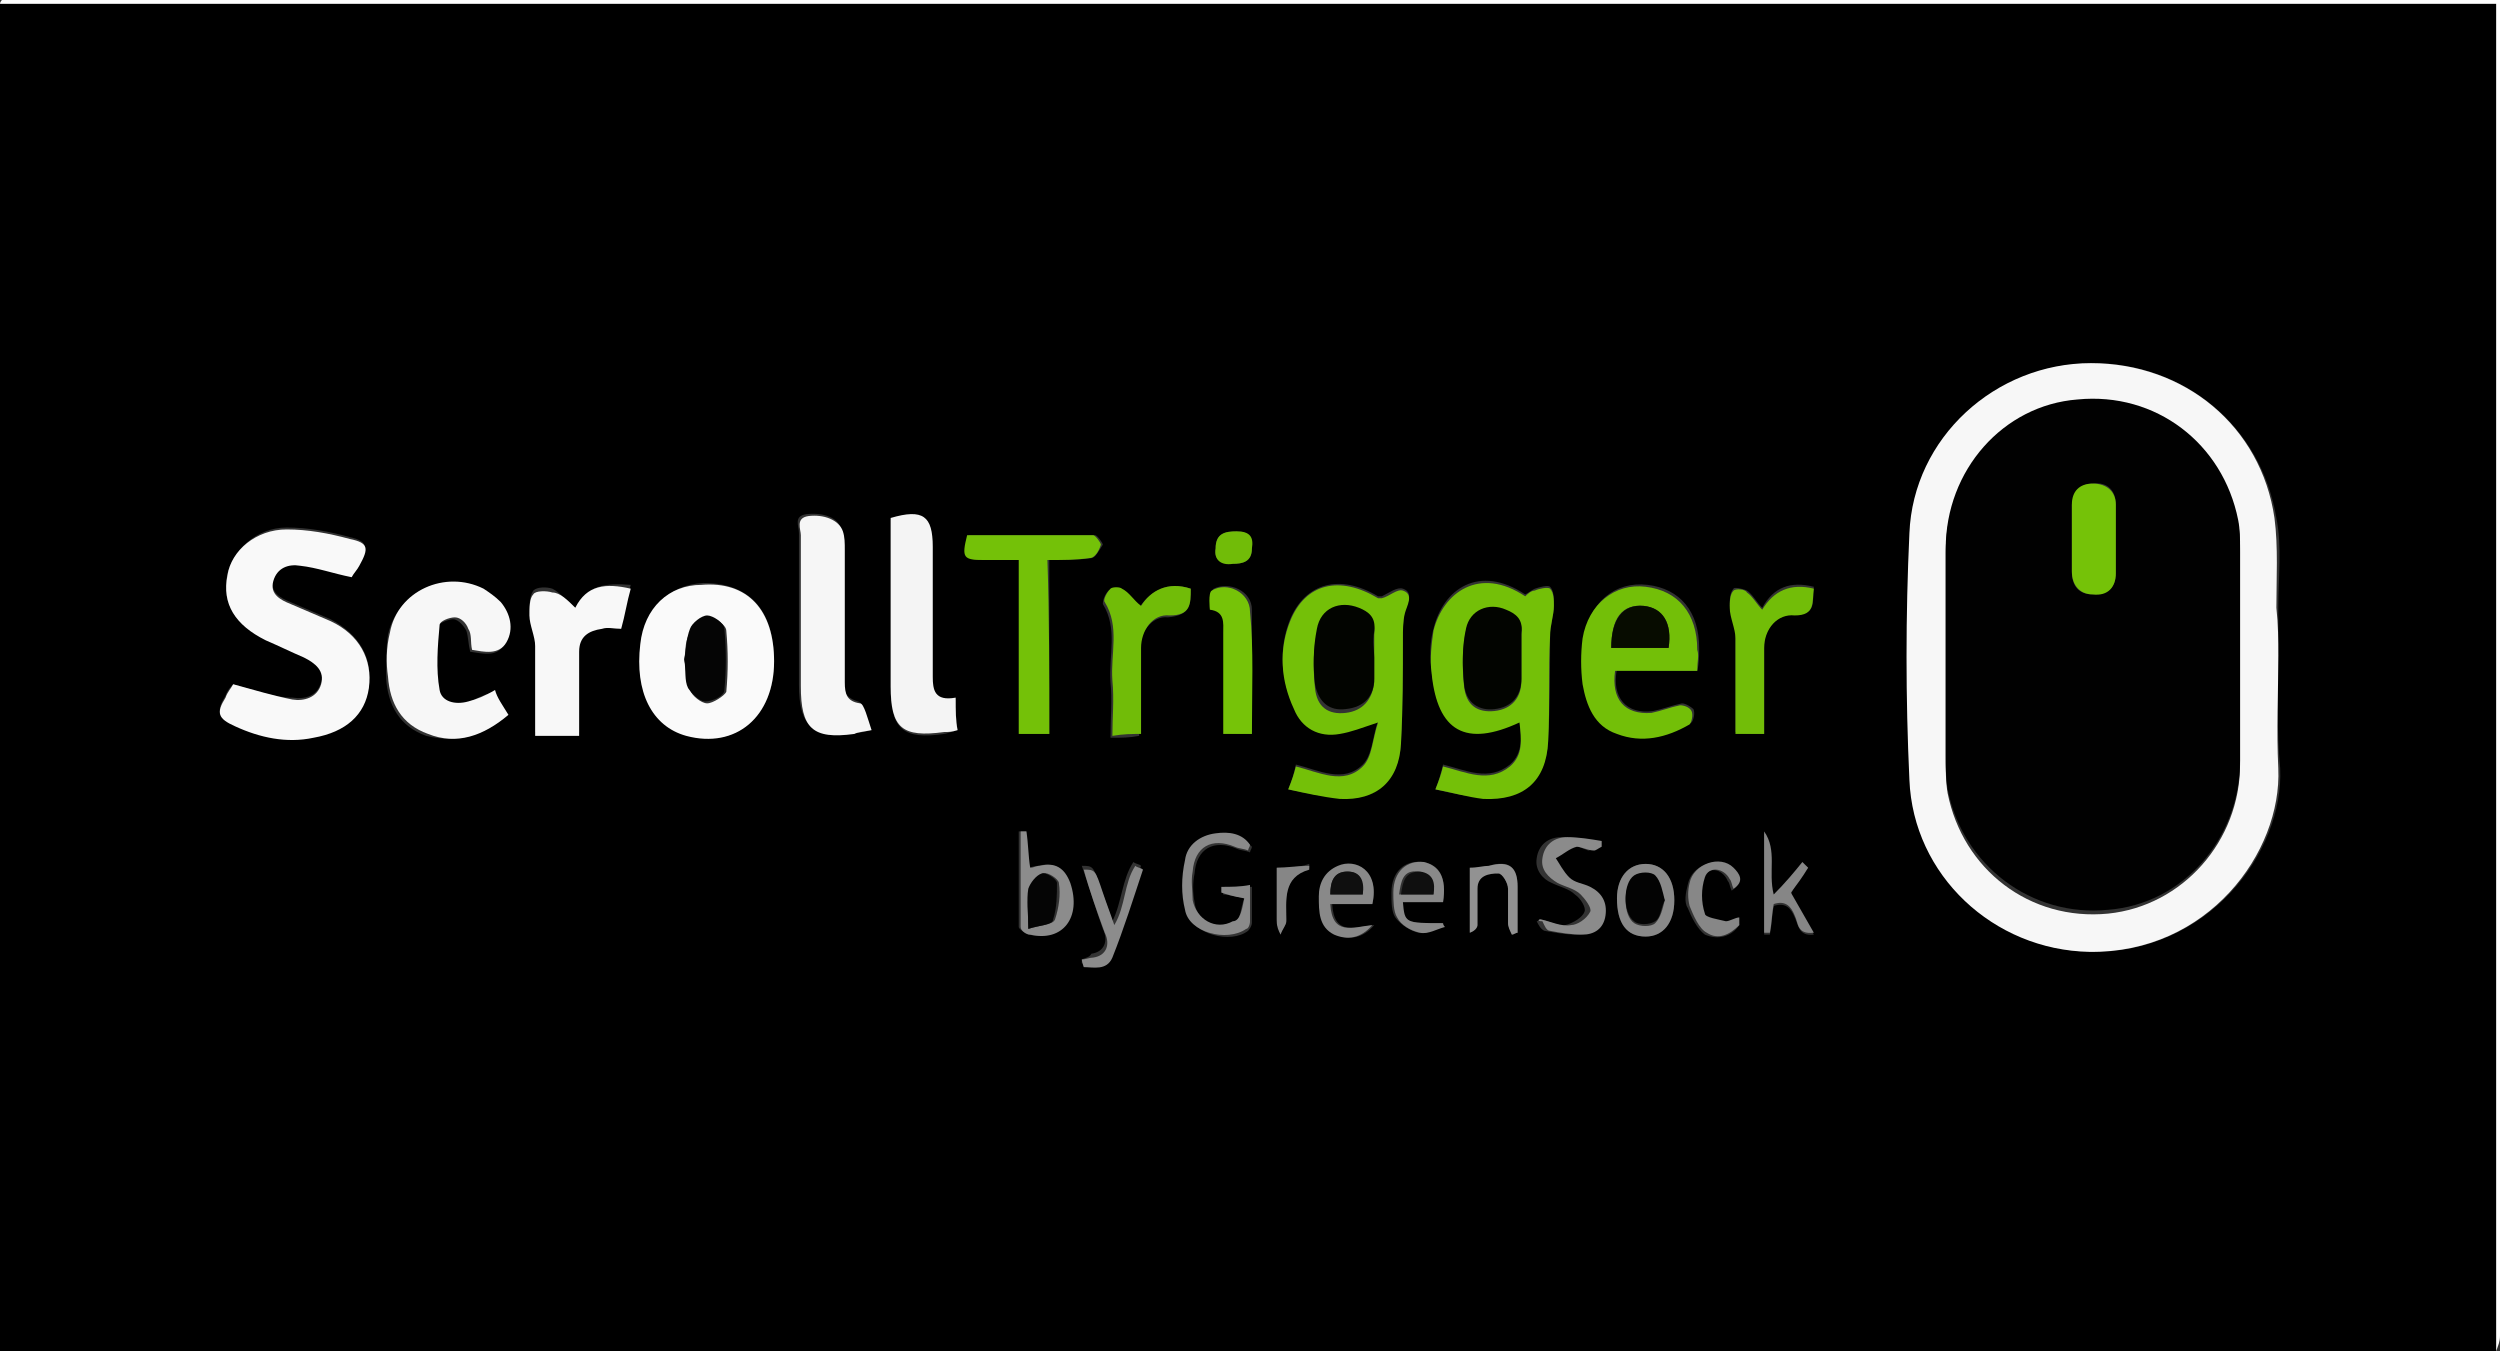 <?xml version="1.0" encoding="utf-8"?>
<!-- Generator: Adobe Illustrator 24.0.2, SVG Export Plug-In . SVG Version: 6.00 Build 0)  -->
<svg version="1.1" id="레이어_1" xmlns="http://www.w3.org/2000/svg" xmlns:xlink="http://www.w3.org/1999/xlink" x="0px"
	 y="0px" viewBox="0 0 130.8 70.7" style="enable-background:new 0 0 130.8 70.7;" xml:space="preserve">
<rect x="0" y="0" width="130.8" height="70.7" fill="#333333" stroke="none"/>
<style type="text/css">
	.st0{fill:#FEFEFE;}
	.st1{fill:#F7F7F7;}
	.st2{fill:#F9F9F9;}
	.st3{fill:#74C008;}
	.st4{fill:#FAFAFA;}
	.st5{fill:#F4F4F4;}
	.st6{fill:#73BF08;}
	.st7{fill:#F6F6F6;}
	.st8{fill:#74C108;}
	.st9{fill:#F8F8F8;}
	.st10{fill:#72BD08;}
	.st11{fill:#71BC08;}
	.st12{fill:#76C308;}
	.st13{fill:#8A8A8A;}
	.st14{fill:#8B8B8B;}
	.st15{fill:#8C8C8C;}
	.st16{fill:#868686;}
	.st17{fill:#898989;}
	.st18{fill:#929292;}
	.st19{fill:#878787;}
	.st20{fill:#010101;}
	.st21{fill:#020400;}
	.st22{fill:#050505;}
	.st23{fill:#070C00;}
	.st24{fill:#0F0F0F;}
	.st25{fill:#030303;}
	.st26{fill:#75C208;}
</style>
<g>
	<path d="M130.6,70.7c-43.5,0-87,0-130.6,0c0-23.5,0-47,0-70.5c43.5,0,87.1,0,130.6,0C130.6,23.8,130.6,47.2,130.6,70.7z
		 M119.2,34.3c0-0.8,0-1.6,0-2.5c0-1.6,0.2-3.2-0.1-4.7c-0.8-4.8-4.8-8.1-9.6-8.1c-5,0-9.3,3.9-9.5,8.9c-0.2,4.3-0.2,8.6,0,12.9
		c0.2,5,4.4,8.9,9.4,9c6.1,0.1,10.1-5.2,9.9-9.6C119.1,38.2,119.2,36.3,119.2,34.3z M12.2,35.8c-0.1,0.1-0.3,0.3-0.4,0.6
		c-0.5,0.8-0.4,1.1,0.5,1.5c1.3,0.6,2.7,0.9,4.1,0.6c1.6-0.3,2.6-1.2,2.9-2.6c0.2-1.5-0.5-2.7-2-3.5c-0.7-0.3-1.4-0.6-2.1-0.9
		c-0.5-0.2-1.1-0.5-0.9-1.2c0.2-0.7,0.8-0.9,1.4-0.8c0.9,0.1,1.8,0.4,2.7,0.6c0.1-0.1,0.3-0.3,0.4-0.6c0.5-0.9,0.4-1.2-0.5-1.4
		c-1.1-0.3-2.2-0.5-3.3-0.5c-1.6,0-2.8,1.2-3.1,2.4c-0.3,1.5,0.3,2.6,2,3.4c0.7,0.3,1.4,0.6,2,0.9c0.6,0.3,1.1,0.7,0.9,1.4
		c-0.2,0.7-0.8,0.9-1.5,0.8C14.3,36.5,13.3,36.1,12.2,35.8z M67.4,41.3c1,0.2,1.8,0.4,2.7,0.4c2,0.1,3.1-0.9,3.2-2.9
		c0.1-1.8,0.1-3.6,0.1-5.5c0-0.4,0-0.9,0.1-1.3c0.1-0.4,0.5-1-0.1-1.2c-0.3-0.1-0.7,0.2-1.1,0.4c-0.1,0-0.1,0-0.2,0
		c-2-1.2-3.8-0.7-4.6,1.2c-0.6,1.5-0.5,3.1,0.2,4.6c0.5,1,1.3,1.5,2.4,1.3c0.6-0.1,1.2-0.4,2-0.6c-0.3,0.9-0.3,1.8-0.8,2.3
		c-1,1-2.3,0.3-3.5,0C67.7,40.5,67.6,40.8,67.4,41.3z M75.1,41.3c0.9,0.2,1.7,0.4,2.5,0.4c2.1,0.1,3.3-0.9,3.4-3
		c0.1-1.8,0.1-3.6,0.1-5.5c0-0.5,0.2-1,0.2-1.6c0-0.3,0-0.7-0.2-0.9c-0.1-0.1-0.5,0-0.8,0.1c-0.2,0.1-0.3,0.2-0.5,0.3
		c-2.4-1.6-4.3-0.3-4.8,1.8c-0.2,0.7-0.2,1.5-0.1,2.2c0.3,3.1,1.8,3.9,4.6,2.6c0.1,0.8,0.2,1.7-0.5,2.3c-1.1,0.9-2.3,0.3-3.5,0
		C75.4,40.4,75.3,40.8,75.1,41.3z M40.5,34.6c0-2.7-1.3-4.1-3.7-4.1c-1.8,0.1-3,1.3-3.2,3.1c-0.3,2.5,0.6,4.3,2.4,4.8
		C38.5,39.2,40.5,37.5,40.5,34.6z M26.6,37.4c-0.3-0.4-0.6-0.9-0.8-1.2c-0.6,0.2-1,0.4-1.4,0.6c-0.6,0.2-1.4,0-1.5-0.6
		c-0.2-1.1-0.1-2.3,0-3.4c0-0.2,0.6-0.4,0.8-0.4c0.3,0,0.6,0.4,0.7,0.6c0.1,0.3,0.1,0.7,0.2,1.1c0.7,0.1,1.4,0.3,1.8-0.4
		c0.4-0.7,0.2-1.4-0.3-2.1c-0.2-0.3-0.5-0.5-0.9-0.7c-2-1.1-4.4,0.1-4.9,2.3c-0.1,0.7-0.1,1.5-0.1,2.3c0.1,1.4,0.7,2.5,2.1,3
		C23.9,38.9,25.3,38.5,26.6,37.4z M50.1,38.2c-0.1-0.6-0.1-1.1-0.1-1.6c-1.1,0.2-1.2-0.4-1.2-1.1c0-2.3,0-4.5,0-6.8
		c0-1.6-0.6-2-2.2-1.5c0,2.9,0,5.8,0,8.8c0,2.2,0.7,2.7,2.8,2.4C49.5,38.4,49.7,38.3,50.1,38.2z M88.8,35.1c0.1-0.4,0.1-0.8,0.1-1.2
		c0-1.9-1-3.1-2.7-3.3c-1.7-0.2-3,0.9-3.3,2.7c-0.1,0.8-0.1,1.6,0,2.4c0.1,1.1,0.6,2.2,1.8,2.6c1.3,0.5,2.6,0.2,3.8-0.5
		c0.1-0.1,0.2-0.5,0.1-0.7c-0.1-0.1-0.4-0.3-0.6-0.3c-0.5,0.1-1,0.3-1.5,0.4c-1.4,0.2-2.2-0.7-1.9-2.2
		C85.9,35.1,87.3,35.1,88.8,35.1z M45.6,38.2c-0.3-0.6-0.4-1.4-0.7-1.5c-0.7-0.2-0.8-0.6-0.8-1.1c0-2.3,0-4.6,0-6.9
		c0-0.3,0-0.7-0.1-1c-0.1-0.6-0.9-0.9-1.8-0.8c-0.7,0.1-0.4,0.6-0.4,1c0,2.6,0,5.3,0,7.9c0,2.2,0.7,2.8,2.8,2.5
		C44.9,38.4,45.1,38.3,45.6,38.2z M54.9,38.4c0-3.1,0-6.1,0-9.1c0.8,0,1.5,0,2.2-0.1c0.2,0,0.4-0.4,0.6-0.7c0-0.1-0.3-0.5-0.4-0.5
		c-2.2,0-4.4,0-6.6,0c-0.3,1.2-0.2,1.3,0.9,1.3c0.6,0,1.1,0,1.8,0c0,1.6,0,3.1,0,4.6c0,1.5,0,3,0,4.5C53.9,38.4,54.4,38.4,54.9,38.4
		z M30.1,31.8c-0.5-0.4-0.8-0.8-1.2-1c-0.3-0.1-0.8-0.1-1,0.1c-0.2,0.3-0.2,0.8-0.2,1.1c0,0.5,0.3,1.1,0.3,1.6c0,1.6,0,3.1,0,4.7
		c0.8,0,1.5,0,2.3,0c0-1.5,0-2.9,0-4.4c0-0.8,0.5-1.1,1.2-1.2c0.3,0,0.6,0,1,0c0.2-0.7,0.3-1.4,0.5-2.1
		C31.7,30.5,30.7,30.6,30.1,31.8z M92.3,38.4c0-1.6,0-3.1,0-4.6c0-0.9,0.7-1.7,1.6-1.7c1.2,0.1,0.9-0.7,1-1.4
		c-1.2-0.3-2.1,0-2.7,1.1c-0.3-0.3-0.5-0.7-0.8-0.9c-0.2-0.1-0.7-0.2-0.7-0.1c-0.2,0.2-0.2,0.6-0.2,0.9c0.1,0.5,0.3,1.1,0.3,1.6
		c0,1.7,0,3.3,0,5C91.3,38.4,91.7,38.4,92.3,38.4z M62.3,30.8c-1.2-0.4-2.1,0.1-2.7,1c-0.4-0.3-0.6-0.7-1-0.9
		c-0.1-0.1-0.5-0.1-0.6,0c-0.2,0.2-0.3,0.5-0.3,0.7c0.8,1.3,0.3,2.7,0.4,4.1c0.1,0.9,0,1.9,0,2.9c0.6,0,1,0,1.5-0.1c0-1.6,0-3,0-4.5
		c0-0.9,0.7-1.8,1.5-1.7C62.3,32.2,62.3,31.6,62.3,30.8z M65.5,38.4c0-2.2,0-4.4,0-6.5c0-1-1.2-1.5-2-1.1c-0.2,0.1-0.1,1-0.1,1
		c0.8,0.2,0.7,0.7,0.7,1.2c0,1.7,0,3.5,0,5.3C64.6,38.4,65,38.4,65.5,38.4z M65.1,47c-0.2,0.5-0.2,1.2-0.5,1.3
		c-0.9,0.5-2-0.1-2.1-1.1c-0.1-0.5-0.1-1,0-1.5c0.1-1.3,1-1.8,2.2-1.3c0.2,0.1,0.5,0.1,0.7,0.2c0-0.1,0.1-0.2,0.1-0.3
		c-0.5-0.5-1.1-0.6-1.8-0.6c-0.8,0.1-1.5,0.6-1.6,1.4c-0.1,0.8-0.2,1.8,0,2.6c0.3,1.2,2.3,1.7,3.2,1c0.1-0.1,0.2-0.3,0.2-0.4
		c0-0.6,0-1.2,0-1.9c-0.6,0-1.1,0-1.5,0.1c0,0.1,0,0.2,0,0.3C64.3,46.8,64.6,46.9,65.1,47z M80.6,48.1c-0.1,0-0.1,0.1-0.2,0.1
		c0.1,0.2,0.2,0.4,0.4,0.5c0.6,0.1,1.1,0.2,1.7,0.2c0.6,0,1.1-0.3,1.2-1c0.1-0.7-0.1-1.2-0.8-1.5c-0.4-0.2-0.8-0.3-1.1-0.5
		c-0.3-0.2-0.4-0.6-0.7-1c0.4-0.2,0.7-0.5,1.1-0.6c0.3-0.1,0.6,0.1,0.9,0.2c0.1,0,0.3-0.1,0.4-0.2c0-0.1,0-0.2,0-0.3
		c-0.6-0.1-1.2-0.2-1.8-0.2c-0.7,0-1.2,0.4-1.3,1.1c-0.1,0.6,0.3,1.1,0.8,1.3c0.4,0.2,0.9,0.3,1.2,0.6c0.3,0.2,0.6,0.7,0.5,0.9
		c-0.1,0.3-0.6,0.6-1,0.7C81.6,48.5,81.1,48.2,80.6,48.1z M53.7,43.5c-0.1,0-0.2,0-0.4,0c0,1.7,0,3.3,0,5c0,0.1,0.3,0.3,0.5,0.4
		c1.7,0.3,2.7-0.9,2.1-2.7c-0.2-0.8-0.8-1.1-1.6-0.9c-0.2,0-0.4,0.1-0.5,0.1C53.8,44.7,53.7,44.1,53.7,43.5z M94.6,45.4
		c-0.1-0.1-0.2-0.1-0.3-0.2c-0.5,0.6-1,1.1-1.5,1.7c-0.4-1.2,0.1-2.4-0.5-3.3c0,1.8,0,3.5,0,5.3c0.1,0,0.2,0,0.3,0
		c0.1-0.5,0.1-1,0.2-1.5c0.6-0.2,0.9,0.1,1.1,0.6c0.2,0.4,0.2,1,1,0.9c-0.4-0.7-0.8-1.4-1.2-2.1C93.9,46.3,94.2,45.8,94.6,45.4z
		 M56.6,50.2c0,0.1,0,0.2,0,0.2c0.6,0,1.2,0.2,1.5-0.5c0.6-1.5,1-3,1.6-4.6c-0.1-0.1-0.3-0.1-0.4-0.2c-0.6,0.9-0.6,2.1-1.1,3.1
		c-0.2-0.6-0.4-1.2-0.6-1.7c-0.4-1.2-0.4-1.2-1-1.2c0.4,1.1,0.7,2.2,1.1,3.3c0.3,0.6,0.1,1.2-0.6,1.3C57,50.1,56.8,50.1,56.6,50.2z
		 M71.8,47.3c0.4-1.7-0.9-2.3-1.7-2c-0.7,0.3-1,0.9-1,1.6c0,0.8,0,1.6,0.8,2c0.7,0.3,1.4,0.2,2-0.5c-1,0.1-2.1,0.6-2.2-1.1
		C70.4,47.3,71,47.3,71.8,47.3z M75.5,47.2c0.2-1.3-0.2-2-1.1-2.1c-0.9-0.1-1.6,0.5-1.6,1.6c0,0.5,0,1,0.2,1.3
		c0.3,0.4,0.8,0.7,1.2,0.8c0.4,0.1,0.9-0.2,1.3-0.3c0-0.1-0.1-0.2-0.1-0.2c-1.9,0-1.9,0-2.1-1.1C74.1,47.2,74.8,47.2,75.5,47.2z
		 M87.6,47.1c0-1.2-0.6-1.9-1.5-1.9c-0.9,0-1.5,0.7-1.5,1.8c0,1.3,0.5,2,1.5,2C87,49,87.6,48.3,87.6,47.1z M79.1,48.9
		c0.1,0,0.2-0.1,0.3-0.1c0-0.8,0-1.6,0-2.4c0-1.1-0.5-1.4-1.5-1.1c-0.3,0.1-0.7,0.1-1,0.1c0,1.1,0,2.2,0,3.4
		c0.2-0.1,0.4-0.2,0.4-0.4c0-0.6,0-1.3,0-1.9c0-0.7,0.6-0.9,1.1-0.8c0.2,0,0.5,0.5,0.5,0.8c0.1,0.6,0,1.2,0,1.8
		C78.9,48.5,79.1,48.7,79.1,48.9z M91,48.4c0-0.1-0.1-0.2-0.1-0.3c-0.2,0.1-0.5,0.3-0.7,0.2c-0.4-0.1-1-0.2-1.1-0.4
		c-0.1-0.6-0.2-1.3,0-1.9c0.2-0.7,1-0.6,1.3,0.1c0.1,0.1,0.1,0.3,0.2,0.5c0.6-0.4,0.3-0.8,0-1.1c-0.7-0.7-2.1-0.3-2.3,0.8
		c-0.1,0.4-0.2,0.9,0,1.2c0.2,0.5,0.5,1.1,0.9,1.4C89.9,49.2,90.6,49,91,48.4z M66.8,45.4c0,0.9,0,1.8,0,2.7c0,0.2,0.2,0.4,0.2,0.7
		c0.1-0.2,0.3-0.4,0.3-0.7c0-1.1-0.2-2.2,1.2-2.7c0,0,0-0.1,0-0.2C67.9,45.4,67.3,45.4,66.8,45.4z M63.6,28.7
		c-0.1,0.6,0.3,0.8,0.9,0.8c0.5,0,1-0.1,1-0.8c0-0.6-0.2-0.9-0.8-0.9C64.1,27.8,63.6,27.9,63.6,28.7z"/>
	<path class="st0" d="M130.6,70.7c0-23.5,0-46.9,0-70.5c-43.6,0-87.1,0-130.6,0C0,0.1,0.1,0,0.1,0c0.2,0,0.5,0,0.7,0
		c43.3,0,86.6,0,130,0c0,0.4,0,0.7,0,1.1c0,22.9,0,45.9,0,68.8C130.8,70.2,130.7,70.4,130.6,70.7z"/>
	<path class="st1" d="M119.2,34.3c0,2-0.1,3.9,0,5.9c0.2,4.4-3.7,9.7-9.9,9.6c-5-0.1-9.2-4-9.4-9c-0.2-4.3-0.2-8.6,0-12.9
		c0.2-5,4.5-8.9,9.5-8.9c4.9,0,8.9,3.3,9.6,8.1c0.2,1.5,0.1,3.2,0.1,4.7C119.2,32.7,119.2,33.5,119.2,34.3z M101.8,34.3
		c0,1.8,0,3.6,0,5.4c0,0.6,0,1.2,0.1,1.8c0.8,4,4.3,6.7,8.4,6.3c3.9-0.4,6.9-3.8,6.9-7.8c0-3.7,0-7.4,0-11.1c0-0.5,0-1-0.1-1.5
		c-0.8-4-4.3-6.7-8.4-6.3c-3.9,0.3-6.9,3.7-6.9,7.8C101.8,30.6,101.8,32.5,101.8,34.3z"/>
	<path class="st2" d="M12.2,35.8c1.1,0.3,2.1,0.6,3.1,0.8c0.6,0.1,1.3-0.1,1.5-0.8c0.2-0.7-0.3-1.1-0.9-1.4c-0.7-0.3-1.3-0.6-2-0.9
		c-1.6-0.8-2.3-1.9-2-3.4c0.2-1.3,1.5-2.4,3.1-2.4c1.1,0,2.2,0.2,3.3,0.5c1,0.2,1,0.5,0.5,1.4c-0.1,0.2-0.3,0.4-0.4,0.6
		c-1-0.2-1.8-0.5-2.7-0.6c-0.6-0.1-1.2,0.1-1.4,0.8c-0.2,0.7,0.4,1,0.9,1.2c0.7,0.3,1.4,0.6,2.1,0.9c1.5,0.7,2.2,2,2,3.5
		c-0.2,1.4-1.2,2.3-2.9,2.6c-1.4,0.3-2.8,0-4.1-0.6c-0.9-0.4-1-0.7-0.5-1.5C11.9,36.2,12.1,36,12.2,35.8z"/>
	<path class="st3" d="M67.4,41.3c0.2-0.5,0.3-0.8,0.4-1.2c1.2,0.3,2.5,1,3.5,0c0.5-0.5,0.5-1.4,0.8-2.3c-0.9,0.3-1.4,0.5-2,0.6
		c-1.1,0.2-2-0.3-2.4-1.3c-0.7-1.5-0.8-3.1-0.2-4.6c0.8-2,2.6-2.4,4.6-1.2c0.1,0,0.1,0,0.2,0c0.4-0.1,0.8-0.5,1.1-0.4
		c0.6,0.2,0.2,0.8,0.1,1.2c-0.1,0.4-0.1,0.9-0.1,1.3c0,1.8,0,3.6-0.1,5.5c-0.1,2-1.3,3-3.2,2.9C69.2,41.7,68.3,41.5,67.4,41.3z
		 M71.9,34.4c0-0.4,0-0.8,0-1.2c0.1-0.7-0.3-1-0.8-1.2c-1-0.4-2,0-2.2,1.1c-0.2,0.9-0.2,1.9-0.1,2.9c0.1,1,0.7,1.4,1.6,1.3
		c0.9-0.1,1.4-0.7,1.5-1.6C71.9,35.2,71.9,34.8,71.9,34.4z"/>
	<path class="st3" d="M75.1,41.3c0.2-0.5,0.3-0.8,0.4-1.2c1.2,0.3,2.4,0.9,3.5,0c0.7-0.6,0.6-1.4,0.5-2.3c-2.8,1.3-4.3,0.5-4.6-2.6
		c-0.1-0.7,0-1.5,0.1-2.2c0.5-2,2.4-3.4,4.8-1.8c0.1-0.1,0.3-0.3,0.5-0.3c0.2-0.1,0.7-0.2,0.8-0.1c0.2,0.2,0.2,0.6,0.2,0.9
		c0,0.5-0.2,1-0.2,1.6c-0.1,1.8,0,3.6-0.1,5.5c-0.1,2.1-1.3,3.1-3.4,3C76.8,41.7,76.1,41.5,75.1,41.3z M79.6,34.4c0-0.4,0-0.8,0-1.2
		c0.1-0.7-0.3-1-0.8-1.2c-1-0.4-1.9,0-2.1,1c-0.2,0.9-0.2,2-0.1,2.9c0.1,1,0.7,1.4,1.6,1.3c0.9-0.1,1.4-0.7,1.4-1.6
		C79.6,35.2,79.6,34.8,79.6,34.4z"/>
	<path class="st4" d="M40.5,34.6c0,2.9-2,4.6-4.6,3.9c-1.8-0.5-2.7-2.3-2.4-4.8c0.2-1.9,1.5-3.1,3.2-3.1
		C39.1,30.4,40.5,31.9,40.5,34.6z M35.8,34.5c0.1,0.5,0.1,1.1,0.3,1.6c0.1,0.3,0.6,0.7,0.9,0.7c0.3,0,0.9-0.4,1-0.6
		c0.1-1.1,0.1-2.1,0-3.2c0-0.3-0.6-0.7-0.9-0.7c-0.3,0-0.8,0.4-0.9,0.7C35.8,33.4,35.9,34,35.8,34.5z"/>
	<path class="st1" d="M26.6,37.4c-1.3,1.1-2.7,1.6-4.2,1c-1.4-0.5-2-1.6-2.1-3c-0.1-0.7-0.1-1.5,0.1-2.3c0.4-2.2,2.9-3.3,4.9-2.3
		c0.3,0.2,0.6,0.4,0.9,0.7c0.5,0.6,0.7,1.4,0.3,2.1c-0.4,0.7-1.2,0.5-1.8,0.4c-0.1-0.4,0-0.8-0.2-1.1c-0.1-0.3-0.4-0.6-0.7-0.6
		c-0.3,0-0.8,0.2-0.8,0.4c-0.1,1.1-0.2,2.3,0,3.4c0.1,0.6,0.8,0.8,1.5,0.6c0.4-0.1,0.9-0.3,1.4-0.6C26,36.5,26.3,36.9,26.6,37.4z"/>
	<path class="st5" d="M50.1,38.2c-0.3,0.1-0.5,0.1-0.7,0.1c-2.2,0.3-2.8-0.2-2.8-2.4c0-2.9,0-5.9,0-8.8c1.7-0.5,2.2-0.1,2.2,1.5
		c0,2.3,0,4.5,0,6.8c0,0.7,0.1,1.3,1.2,1.1C50,37.2,50,37.7,50.1,38.2z"/>
	<path class="st6" d="M88.8,35.1c-1.5,0-2.9,0-4.3,0c-0.2,1.5,0.5,2.3,1.9,2.2c0.5-0.1,1-0.3,1.5-0.4c0.2,0,0.5,0.1,0.6,0.3
		c0.1,0.2,0,0.6-0.1,0.7c-1.2,0.7-2.5,1-3.8,0.5c-1.2-0.4-1.6-1.5-1.8-2.6c-0.1-0.8-0.1-1.6,0-2.4c0.3-1.8,1.7-2.9,3.3-2.7
		c1.7,0.2,2.7,1.4,2.7,3.3C88.9,34.3,88.8,34.6,88.8,35.1z M87.3,33.9c0.2-1.3-0.3-2.1-1.3-2.2c-1.1-0.1-1.7,0.6-1.7,2.2
		C85.3,33.9,86.3,33.9,87.3,33.9z"/>
	<path class="st7" d="M45.6,38.2c-0.5,0.1-0.7,0.1-0.9,0.2c-2.2,0.3-2.8-0.3-2.8-2.5c0-2.6,0-5.3,0-7.9c0-0.3-0.3-0.9,0.4-1
		c0.8-0.1,1.6,0.2,1.8,0.8c0.1,0.3,0.1,0.6,0.1,1c0,2.3,0,4.6,0,6.9c0,0.6,0.1,1,0.8,1.1C45.2,36.8,45.4,37.6,45.6,38.2z"/>
	<path class="st8" d="M54.9,38.4c-0.6,0-1,0-1.6,0c0-1.5,0-3,0-4.5c0-1.5,0-3,0-4.6c-0.7,0-1.2,0-1.8,0c-1.1,0-1.2-0.1-0.9-1.3
		c2.2,0,4.4,0,6.6,0c0.1,0,0.4,0.4,0.4,0.5c-0.1,0.3-0.3,0.7-0.6,0.7c-0.7,0.1-1.4,0.1-2.2,0.1C54.9,32.2,54.9,35.3,54.9,38.4z"/>
	<path class="st9" d="M30.1,31.8c0.6-1.2,1.6-1.3,2.9-1c-0.2,0.7-0.3,1.4-0.5,2.1c-0.4,0-0.7-0.1-1,0c-0.7,0.1-1.2,0.4-1.2,1.2
		c0,1.4,0,2.9,0,4.4c-0.8,0-1.5,0-2.3,0c0-1.6,0-3.2,0-4.7c0-0.5-0.3-1.1-0.3-1.6c0-0.4,0-0.9,0.2-1.1c0.1-0.2,0.7-0.2,1-0.1
		C29.3,31,29.7,31.4,30.1,31.8z"/>
	<path class="st10" d="M92.3,38.4c-0.6,0-1,0-1.5,0c0-1.7,0-3.4,0-5c0-0.5-0.3-1.1-0.3-1.6c0-0.3,0-0.7,0.2-0.9
		c0.1-0.1,0.6-0.1,0.7,0.1c0.3,0.2,0.5,0.6,0.8,0.9c0.6-1,1.5-1.4,2.7-1.1c-0.1,0.7,0.1,1.4-1,1.4c-0.9-0.1-1.6,0.7-1.6,1.7
		C92.3,35.3,92.3,36.8,92.3,38.4z"/>
	<path class="st11" d="M62.3,30.8c0,0.8,0,1.4-1.1,1.4c-0.9-0.1-1.5,0.8-1.5,1.7c0,1.5,0,2.9,0,4.5c-0.5,0-0.9,0-1.5,0.1
		c0-1,0.1-1.9,0-2.9c-0.1-1.4,0.4-2.8-0.4-4.1c-0.1-0.1,0.1-0.5,0.3-0.7c0.1-0.1,0.5-0.1,0.6,0c0.4,0.2,0.6,0.6,1,0.9
		C60.2,30.9,61.1,30.4,62.3,30.8z"/>
	<path class="st12" d="M65.5,38.4c-0.5,0-0.9,0-1.5,0c0-1.8,0-3.6,0-5.3c0-0.5,0.1-1.1-0.7-1.2c0,0-0.1-0.9,0.1-1
		c0.8-0.5,2,0.1,2,1.1C65.6,34,65.5,36.1,65.5,38.4z"/>
	<path class="st13" d="M65.1,47c-0.6-0.1-0.9-0.2-1.2-0.3c0-0.1,0-0.2,0-0.3c0.5,0,1,0,1.5-0.1c0,0.7,0,1.3,0,1.9
		c0,0.2-0.1,0.4-0.2,0.4c-1,0.7-3,0.2-3.2-1c-0.2-0.8-0.2-1.7,0-2.6c0.1-0.8,0.8-1.3,1.6-1.4c0.7-0.1,1.4,0,1.8,0.6
		c0,0.1-0.1,0.2-0.1,0.3c-0.2-0.1-0.5-0.1-0.7-0.2c-1.2-0.5-2.1,0-2.2,1.3c-0.1,0.5,0,1,0,1.5c0.2,1,1.2,1.6,2.1,1.1
		C64.9,48.2,65,47.5,65.1,47z"/>
	<path class="st14" d="M80.6,48.1c0.5,0.1,1.1,0.4,1.6,0.3c0.3,0,0.8-0.3,1-0.7c0.1-0.2-0.3-0.7-0.5-0.9c-0.3-0.3-0.8-0.4-1.2-0.6
		c-0.5-0.3-0.9-0.7-0.8-1.3c0.1-0.7,0.6-1.1,1.3-1.1c0.6,0,1.2,0.1,1.8,0.2c0,0.1,0,0.2,0,0.3c-0.2,0.1-0.3,0.2-0.4,0.2
		c-0.3,0-0.7-0.2-0.9-0.2c-0.4,0.1-0.7,0.4-1.1,0.6c0.2,0.3,0.4,0.7,0.7,1c0.3,0.3,0.7,0.3,1.1,0.5c0.6,0.3,0.9,0.8,0.8,1.5
		c-0.1,0.7-0.6,1-1.2,1c-0.6,0-1.2-0.1-1.7-0.2c-0.2,0-0.3-0.3-0.4-0.5C80.4,48.2,80.5,48.1,80.6,48.1z"/>
	<path class="st15" d="M53.7,43.5c0.1,0.6,0.1,1.3,0.2,1.9c0.2,0,0.3-0.1,0.5-0.1c0.8-0.2,1.3,0.1,1.6,0.9c0.6,1.8-0.4,3.1-2.1,2.7
		c-0.2,0-0.5-0.2-0.5-0.4c0-1.6,0-3.3,0-5C53.4,43.5,53.6,43.5,53.7,43.5z M53.8,48.6c0.6-0.2,1.3-0.2,1.4-0.5
		c0.2-0.6,0.3-1.3,0.2-1.9c0-0.2-0.6-0.6-0.8-0.5c-0.3,0.1-0.7,0.5-0.7,0.8C53.7,47.1,53.8,47.7,53.8,48.6z"/>
	<path class="st16" d="M94.6,45.4c-0.3,0.5-0.6,0.9-0.9,1.3c0.4,0.7,0.8,1.4,1.2,2.1c-0.9,0.1-0.8-0.5-1-0.9
		c-0.2-0.5-0.5-0.8-1.1-0.6c-0.1,0.5-0.1,1-0.2,1.5c-0.1,0-0.2,0-0.3,0c0-1.8,0-3.5,0-5.3c0.7,1,0.2,2.1,0.5,3.3
		c0.6-0.6,1.1-1.2,1.5-1.7C94.4,45.2,94.5,45.3,94.6,45.4z"/>
	<path class="st15" d="M56.6,50.2c0.2,0,0.4-0.1,0.6-0.1c0.7-0.1,0.9-0.7,0.6-1.3c-0.4-1.1-0.8-2.2-1.1-3.3c0.6,0,0.6,0,1,1.2
		c0.2,0.6,0.4,1.1,0.6,1.7c0.6-1,0.5-2.2,1.1-3.1c0.1,0.1,0.3,0.1,0.4,0.2c-0.5,1.5-1,3.1-1.6,4.6c-0.3,0.7-1,0.5-1.5,0.5
		C56.6,50.3,56.6,50.2,56.6,50.2z"/>
	<path class="st17" d="M71.8,47.3c-0.7,0-1.4,0-2.2,0c0.1,1.7,1.2,1.2,2.2,1.1c-0.6,0.7-1.3,0.8-2,0.5c-0.8-0.4-0.8-1.2-0.8-2
		c0-0.7,0.3-1.3,1-1.6C70.9,44.9,72.2,45.5,71.8,47.3z M71.3,46.8c0-0.7-0.1-1.2-0.8-1.2c-0.7,0-0.9,0.5-0.9,1.2
		C70.2,46.8,70.7,46.8,71.3,46.8z"/>
	<path class="st17" d="M75.5,47.2c-0.7,0-1.4,0-2.1,0c0.1,1.1,0.1,1.1,2.1,1.1c0,0.1,0.1,0.2,0.1,0.2c-0.4,0.1-0.9,0.4-1.3,0.3
		c-0.5-0.1-1-0.4-1.2-0.8c-0.2-0.3-0.2-0.9-0.2-1.3c0-1.1,0.7-1.7,1.6-1.6C75.3,45.3,75.7,45.9,75.5,47.2z M75,46.8
		c0-0.6-0.1-1.1-0.8-1.2c-0.8-0.1-0.9,0.5-1,1.2C73.9,46.8,74.4,46.8,75,46.8z"/>
	<path class="st17" d="M87.6,47.1c0,1.2-0.6,1.9-1.5,1.9c-1,0-1.5-0.7-1.5-2c0-1.1,0.6-1.8,1.5-1.8C87,45.2,87.6,45.9,87.6,47.1z
		 M87.1,47.1c-0.2-0.4-0.2-1-0.5-1.2c-0.2-0.2-0.9-0.2-1.1,0c-0.6,0.4-0.6,2,0,2.4c0.3,0.2,0.9,0.2,1.1,0C86.9,48,87,47.5,87.1,47.1
		z"/>
	<path class="st18" d="M79.1,48.9c-0.1-0.2-0.2-0.4-0.2-0.6c0-0.6,0-1.2,0-1.8c0-0.3-0.3-0.8-0.5-0.8c-0.5,0-1.1,0.1-1.1,0.8
		c0,0.6,0,1.3,0,1.9c0,0.1-0.1,0.3-0.4,0.4c0-1.2,0-2.3,0-3.4c0.4,0,0.7-0.1,1-0.1c1.1-0.3,1.5,0.1,1.5,1.1c0,0.8,0,1.6,0,2.4
		C79.3,48.8,79.2,48.9,79.1,48.9z"/>
	<path class="st19" d="M91,48.4c-0.5,0.5-1.1,0.8-1.7,0.4c-0.4-0.2-0.7-0.9-0.9-1.4c-0.1-0.4-0.1-0.8,0-1.2c0.2-1,1.6-1.5,2.3-0.8
		c0.3,0.3,0.6,0.7,0,1.1c-0.1-0.2-0.1-0.4-0.2-0.5c-0.3-0.6-1.1-0.7-1.3-0.1c-0.2,0.6-0.2,1.3,0,1.9c0,0.2,0.7,0.3,1.1,0.4
		c0.2,0,0.5-0.2,0.7-0.2C91,48.2,91,48.3,91,48.4z"/>
	<path class="st16" d="M66.8,45.4c0.5,0,1.1-0.1,1.7-0.1c0,0.1,0,0.2,0,0.2c-1.4,0.4-1.2,1.6-1.2,2.7c0,0.2-0.2,0.4-0.3,0.7
		c-0.1-0.2-0.2-0.4-0.2-0.7C66.8,47.2,66.8,46.3,66.8,45.4z"/>
	<path class="st11" d="M63.6,28.7c0-0.8,0.5-0.9,1.1-0.9c0.7,0,0.9,0.3,0.8,0.9c0,0.7-0.5,0.8-1,0.8C63.9,29.6,63.5,29.3,63.6,28.7z
		"/>
	<path class="st20" d="M101.8,34.3c0-1.9,0-3.7,0-5.6c0-4.1,3-7.5,6.9-7.8c4.1-0.4,7.6,2.3,8.4,6.3c0.1,0.5,0.1,1,0.1,1.5
		c0,3.7,0,7.4,0,11.1c0,4.1-3,7.5-6.9,7.8c-4,0.4-7.6-2.3-8.4-6.3c-0.1-0.6-0.1-1.2-0.1-1.8C101.8,37.9,101.8,36.1,101.8,34.3z
		 M108.4,28.2c0,0.6,0,1.1,0,1.7c0,0.7,0.3,1.2,1.1,1.2c0.8,0,1.2-0.4,1.2-1.1c0-1.2,0-2.4,0-3.6c0-0.7-0.4-1.2-1.2-1.1
		c-0.7,0-1,0.5-1.1,1.1C108.4,27,108.4,27.6,108.4,28.2z"/>
	<path class="st21" d="M71.9,34.4c0,0.4,0,0.8,0,1.1c0,0.9-0.5,1.5-1.5,1.6c-0.8,0.1-1.4-0.3-1.6-1.3c-0.1-0.9-0.1-1.9,0.1-2.9
		c0.2-1.1,1.2-1.5,2.2-1.1c0.5,0.2,0.9,0.5,0.8,1.2C71.8,33.6,71.9,34,71.9,34.4z"/>
	<path class="st21" d="M79.6,34.4c0,0.4,0,0.8,0,1.1c0,0.9-0.5,1.5-1.4,1.6c-0.8,0.1-1.5-0.3-1.6-1.3c-0.1-1-0.1-2,0.1-2.9
		c0.2-1,1.2-1.4,2.1-1c0.5,0.2,0.9,0.5,0.8,1.2C79.6,33.6,79.6,34,79.6,34.4z"/>
	<path class="st22" d="M35.8,34.5c0.1-0.5,0.1-1.1,0.3-1.6c0.1-0.3,0.6-0.7,0.9-0.7c0.3,0,0.9,0.4,0.9,0.7c0.1,1.1,0.1,2.1,0,3.2
		c0,0.3-0.6,0.6-1,0.6c-0.3,0-0.7-0.4-0.9-0.7C35.8,35.6,35.9,35.1,35.8,34.5z"/>
	<path class="st23" d="M87.3,33.9c-1,0-2,0-3,0c0-1.5,0.6-2.3,1.7-2.2C87,31.8,87.5,32.6,87.3,33.9z"/>
	<path class="st22" d="M53.8,48.6c0-0.9-0.1-1.5,0-2.1c0.1-0.3,0.4-0.7,0.7-0.8c0.2-0.1,0.8,0.3,0.8,0.5c0,0.6,0,1.3-0.2,1.9
		C55.1,48.4,54.4,48.4,53.8,48.6z"/>
	<path class="st24" d="M71.3,46.8c-0.6,0-1.1,0-1.7,0c0-0.7,0.2-1.2,0.9-1.2C71.2,45.6,71.4,46.1,71.3,46.8z"/>
	<path class="st24" d="M75,46.8c-0.6,0-1.1,0-1.7,0c0.1-0.7,0.2-1.2,1-1.2C75,45.7,75.1,46.2,75,46.8z"/>
	<path class="st25" d="M87.1,47.1c-0.2,0.4-0.2,0.9-0.5,1.1c-0.3,0.2-0.9,0.2-1.1,0c-0.6-0.4-0.6-2,0-2.4c0.3-0.2,0.9-0.2,1.1,0
		C86.9,46.1,87,46.7,87.1,47.1z"/>
	<path class="st26" d="M108.4,28.2c0-0.6,0-1.2,0-1.8c0-0.7,0.4-1.1,1.1-1.1c0.7,0,1.2,0.4,1.2,1.1c0,1.2,0,2.4,0,3.6
		c0,0.7-0.4,1.2-1.2,1.1c-0.7,0-1.1-0.5-1.1-1.2C108.4,29.3,108.4,28.7,108.4,28.2z"/>
</g>
</svg>
